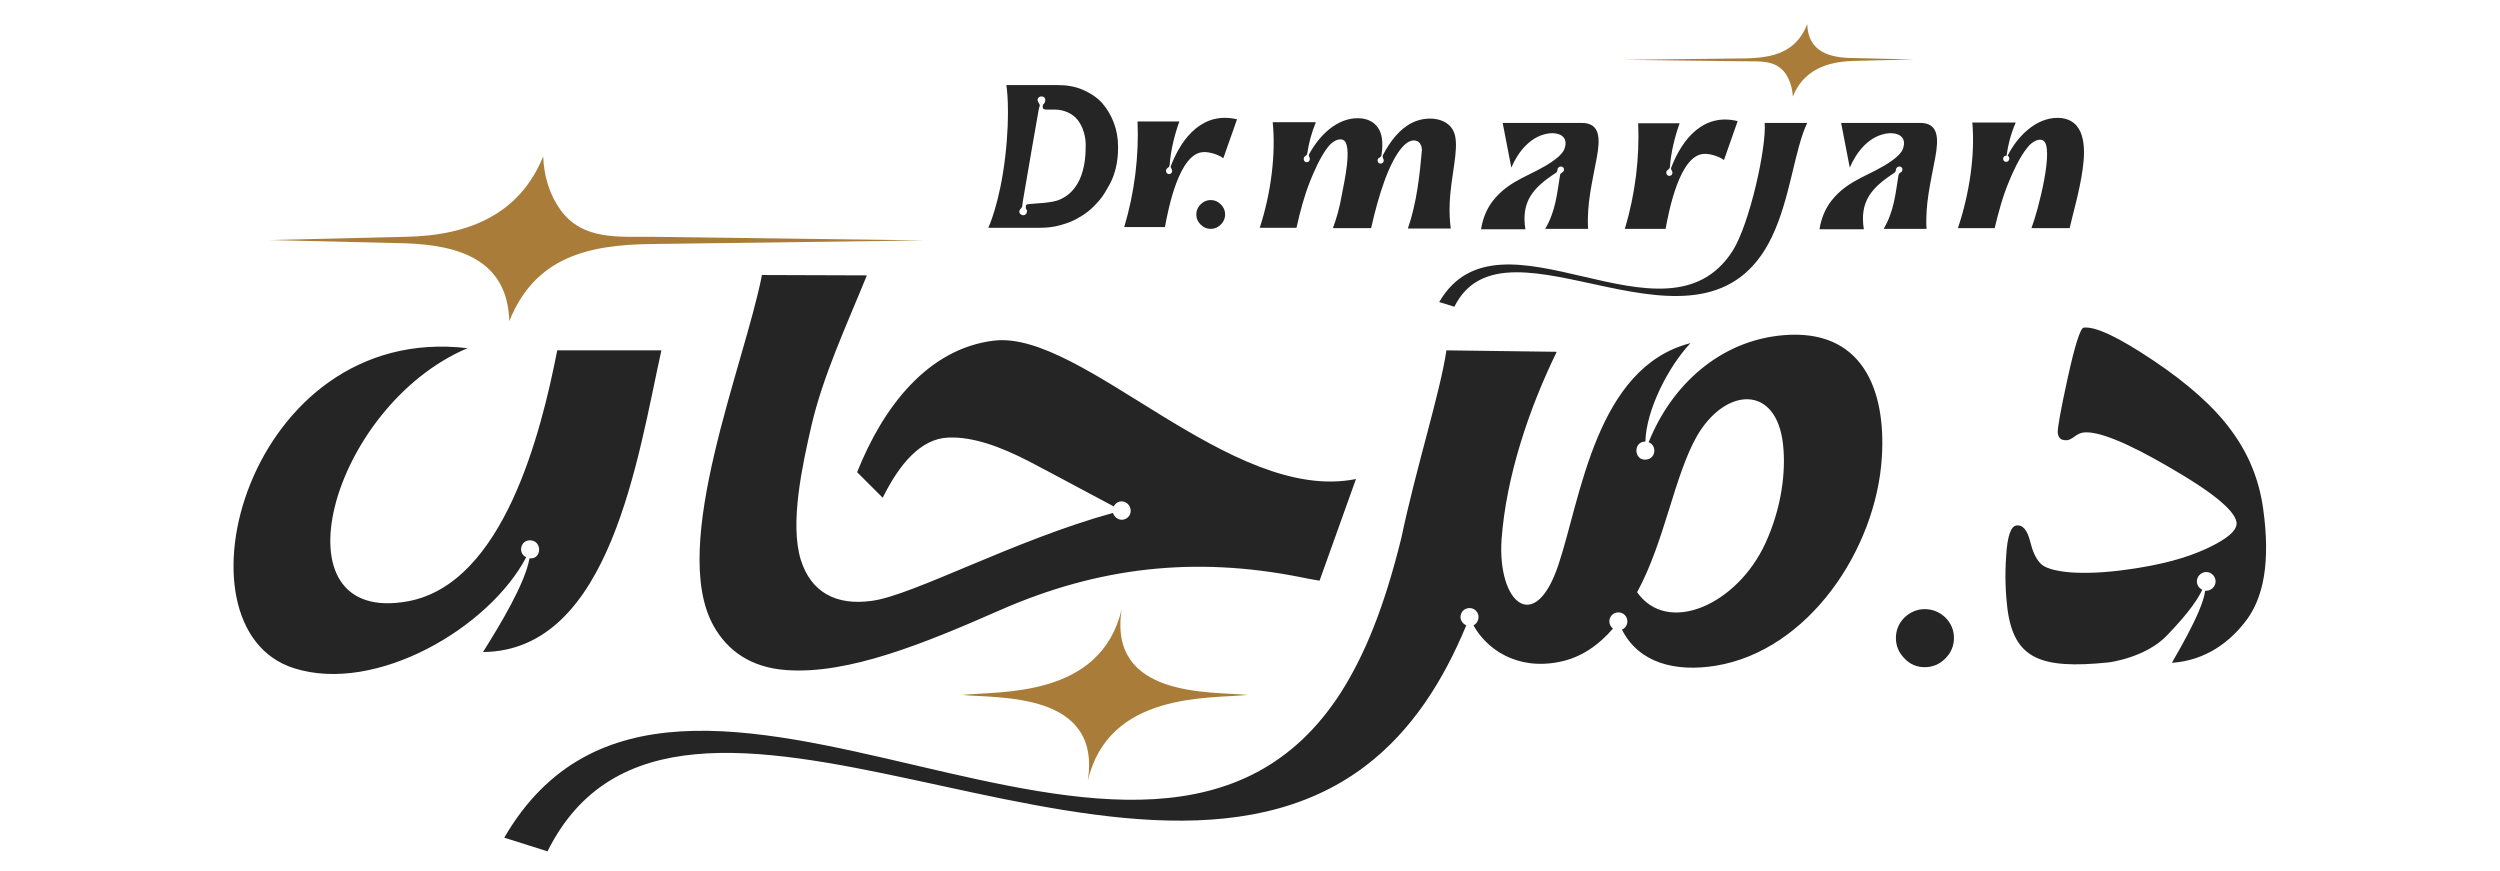<?xml version="1.0" encoding="utf-8"?>
<!-- Generator: Adobe Illustrator 27.0.1, SVG Export Plug-In . SVG Version: 6.00 Build 0)  -->
<svg version="1.1" id="Layer_2_00000111903652257079173410000003288723655161326483_"
	 xmlns="http://www.w3.org/2000/svg" xmlns:xlink="http://www.w3.org/1999/xlink" x="0px" y="0px" viewBox="0 0 693.6 241.6"
	 style="enable-background:new 0 0 693.6 241.6;" xml:space="preserve">
<style type="text/css">
	.st0{fill-rule:evenodd;clip-rule:evenodd;fill:#252525;}
	.st1{fill:#252525;}
	.st2{fill-rule:evenodd;clip-rule:evenodd;fill:#A97D39;}
</style>
<g>
	<path class="st0" d="M454.2,164.3c8.4,12,27.7,3.6,35.6-13.6c4.5-9.8,5.7-19.8,4.9-27.3c-1.8-16.8-15.9-16-23.8-2.6
		C464.5,131.9,461.9,150.2,454.2,164.3 M372.1,192c-53.1,83-184.2-42.2-232.2,40.4l12,3.8c35.8-72,159.8,27,226.8-23.6
		c13.1-9.9,21.8-23.9,28.1-39.1c-0.9-0.4-1.6-1.3-1.6-2.3c0-1.4,1.1-2.5,2.5-2.5s2.5,1.1,2.5,2.5c0,1-0.6,1.9-1.4,2.3
		c3.6,6.5,12,12.6,24,10.1c5.9-1.2,10.7-4.6,14.7-9.2c-0.6-0.5-1-1.2-1-2c0-1.4,1.1-2.5,2.5-2.5s2.5,1.1,2.5,2.5
		c0,1-0.6,1.9-1.5,2.3c4.7,9.3,14.9,11.8,26,10c25.7-4.2,44.5-32.2,46.1-57.8c1.2-18.9-5.5-35.8-27.4-33.9
		c-17.4,1.5-30.9,13.7-37.3,29.7c2.4,0.9,2,4.6-0.7,4.8c-3.4,0.4-3.7-5-0.2-5c0.2-8.7,6.3-20.7,12.5-27.3
		c-26.2,6.7-30.4,42.9-36.6,61.4c-6.5,19.7-17,10.8-15.8-7c1.3-17.5,7.6-36.2,15.3-52l-30.6-0.4c-1.8,12-8.3,32.1-12.5,52
		C384,168.7,378.6,181.7,372.1,192z M134,180.9c4.6-7.3,11.7-19,12.9-26c3.5,0.4,3.6-5,0.1-5c-2.6,0-3.4,3.6-1,4.7
		c-10.3,19.6-41.7,38-64.4,30.8c-35.3-11.1-13-96,48.1-88.8c-38.1,16.2-54.5,77.3-16.4,70.2c26.4-5,36.8-46.6,41.3-69.6h28.9
		C177,126.4,169.5,180.6,134,180.9z M240.5,76.4c-5.6,13.8-12.2,27.9-15.4,41.8c-2.4,10.5-6.1,27-2.9,37.2
		c2.8,8.8,9.6,12.7,19.7,11.3c11.6-1.6,39.6-16.9,66.9-24.4c0,0.2,0.1,0.3,0.2,0.5c0.4,0.8,1.3,1.4,2.2,1.4c1.4,0,2.5-1.1,2.5-2.5
		c0-0.4-0.1-0.8-0.3-1.2c-0.4-0.8-1.3-1.4-2.2-1.4c-1,0-1.8,0.6-2.2,1.4c-7.2-3.8-14.9-8-23.7-12.6c-7.6-3.9-15.3-6.8-22.2-6.5
		c-7.7,0.3-13.6,7.4-18.2,16.7l-7.1-7.1c7.2-18.1,19.6-34.3,38-36.5c24.6-2.9,65.7,45.4,100.4,38.4l-10.1,28.2
		c-1.8-0.3-3.6-0.6-5.4-1c-29.3-5.8-56-2.8-83.3,9.2c-20.5,9-41.9,17.9-59.3,16.6c-9.7-0.7-16.3-5.3-20.2-12.4
		c-12.3-22.3,8.6-72.2,13.5-97.2L240.5,76.4L240.5,76.4z"/>
	<g>
		<path class="st1" d="M534,169c2.2,0,4.1,0.8,5.7,2.3c1.6,1.6,2.4,3.5,2.4,5.7s-0.8,4.1-2.4,5.7c-1.6,1.6-3.5,2.4-5.7,2.4
			s-4.1-0.8-5.6-2.4c-1.6-1.6-2.4-3.5-2.4-5.7s0.8-4.1,2.4-5.7C530,169.8,531.9,169,534,169z"/>
	</g>
	<path class="st1" d="M627.9,141.2c-1.1-8-4-15.2-8.8-21.7c-4.7-6.5-12-13-21.7-19.5s-16.1-9.5-19.3-9.1c-0.9,0.1-2.4,4.7-4.4,13.8
		s-2.9,14.2-2.8,15.4c0.2,1.6,1.1,2.2,2.8,2c0.4-0.1,0.9-0.3,1.6-0.8c1-0.8,1.9-1.2,2.7-1.3c3.9-0.5,11.8,2.6,23.8,9.6
		c12,6.9,18.2,12,18.7,15.3c0.3,2.2-2.5,4.6-8.3,7.3s-13.1,4.6-21.9,5.8c-6.2,0.9-11.5,1.1-15.9,0.8c-4.4-0.4-7.2-1.2-8.4-2.6
		c-1.2-1.3-2.1-3.3-2.7-5.8c-0.8-3.3-2.1-4.9-3.9-4.6c-1.5,0.2-2.5,3-2.8,8.4c-0.4,5.4-0.2,10.4,0.4,15.1
		c1.9,13.4,9.1,16.4,27.8,14.5c0.5,0,10.5-1.4,16.3-7.4c6.5-6.7,8.9-10.6,9.9-12.8c-0.9-0.4-1.5-1.3-1.5-2.3c0-1.4,1.2-2.6,2.6-2.6
		c1.4,0,2.6,1.2,2.6,2.6c0,1.4-1.2,2.6-2.6,2.6c-0.1,0-0.2,0-0.3,0c-0.7,6.1-9.4,20-9.2,20c9.7-0.7,16.1-6.1,20-11
		C628.2,166.1,629.9,155.6,627.9,141.2z"/>
	<g>
		<path class="st0" d="M482.1,33.6c-1.3,3.6-2.5,7.2-3.8,10.8c-1.5-1.1-4-1.8-5.5-1.7c-6.8,0.2-9.8,15.9-10.7,20.8h-11.3
			c2.9-9.7,4.1-19.7,3.7-29.3H466c-1.4,3.9-2.4,8.1-2.7,12.1c-0.1,0.9-1,0.7-1,1.6c0,1.2,1.7,1.2,1.7,0c0-0.6-0.6-0.8-0.3-1.5
			C466.8,38.4,472.7,31.3,482.1,33.6 M559.2,34.1c-1.3,3-2.1,6.1-2.5,9.1c-1.2-0.1-1.3,1.7-0.1,1.7c0.9,0,1.2-1.3,0.4-1.7
			c2.7-5.4,7.9-10.6,14-10.5c7.6,0.2,7.7,8.2,6.8,14.3c-0.8,5.9-2.7,12.3-3.6,16.3h-10.6c1.8-4.6,6.6-23,3.1-24.4
			c-1.2-0.5-2.9,0.4-4.1,1.9c-2.3,2.7-4.4,7.5-5.2,9.5c-1.7,4-2.9,8.4-4,13h-10.2c3.2-9.5,4.8-20.3,4-29.3h12V34.1z M480.7,69.6
			c-18.6,29.1-64.6-14.8-81.4,14.2l4.2,1.3c14.3-28.8,69,20.6,88.1-19.4c5.1-10.6,6.3-24.4,9.8-31.6h-11.8
			C490.1,41,485.4,62.2,480.7,69.6z M428.7,63.5c2.9-4.9,3.3-9.9,4.1-14.8c0.1-1,1.1-0.7,1.1-1.6c0.1-1.2-1.7-1.2-1.8,0
			c0,0.4-0.2,0.7-0.5,0.9c-6.3,4.1-9.6,7.9-8.4,15.6h-12.3c0.5-3.1,1.6-5.7,3.3-7.9c4.8-6.1,11.1-7,16.9-11.2c1.4-1,2.5-2.1,2.9-3.1
			c1.4-3.6-1.6-4.9-4.8-4.3c-4.8,0.9-8.1,5.2-9.9,9.4c-0.8-4.1-1.6-8.3-2.4-12.4c7.3,0,14.6,0,21.9,0c5.2,0,5.2,4.3,4.2,9.7
			c-1.3,7-2.8,12.8-2.4,19.7C440.6,63.5,428.7,63.5,428.7,63.5z M522.6,63.5c2.9-4.9,3.3-9.9,4.1-14.8c0.1-1,1.1-0.7,1.1-1.6
			c0.1-1.2-1.7-1.2-1.8,0c0,0.4-0.2,0.7-0.5,0.9c-6.3,4.1-9.6,7.9-8.4,15.6h-12.3c0.5-3.1,1.6-5.7,3.3-7.9c4.8-6.1,11.1-7,16.9-11.2
			c1.4-1,2.5-2.1,2.9-3.1c1.4-3.6-1.6-4.9-4.8-4.3c-4.8,0.9-8.1,5.2-9.9,9.4c-0.8-4.1-1.6-8.3-2.4-12.4c7.3,0,14.6,0,21.9,0
			c5.2,0,5.2,4.3,4.2,9.7c-1.3,7-2.8,12.8-2.4,19.7C534.5,63.5,522.6,63.5,522.6,63.5z M365,34.1c-1.1,2.7-1.9,5.6-2.3,8.4
			c-0.1,0.9-1,0.7-1,1.6c0,1.2,1.7,1.2,1.7,0c0-0.5-0.5-0.8-0.1-1.5c2.8-5.1,7.7-9.9,13.5-9.8c2,0,3.8,0.7,4.9,1.9
			c1.8,1.8,2.1,4.7,1.6,8.2c-0.1,1-1.1,0.7-1.1,1.6c0,1.2,1.7,1.2,1.7,0c0-0.5-0.5-0.8-0.2-1.5c1.9-3.7,4.6-7.2,8-8.9
			c4.3-2.2,10.6-1.5,11.9,3.2c1.2,4.3-1.1,11.4-1.4,19.2c-0.1,2.3,0,4.7,0.3,6.9h-11.9c2.5-7.2,3.3-15.1,3.9-21.8
			c-0.1-2.2-1.5-3-3.1-2.5c-3.4,1.1-6.4,8.5-7.4,11.4c-1.3,3.6-2.5,7.9-3.6,12.8h-10.6c1-2.7,1.9-5.8,2.5-9.4
			c0.5-2.7,3.1-13.9,0.3-15.1c-1.2-0.5-2.9,0.4-4.1,1.9c-2.2,2.7-4.2,7.5-5,9.5c-1.6,4-2.8,8.4-3.8,13h-10.2
			c3.1-9.5,4.5-20.3,3.6-29.3H365V34.1z"/>
		<path class="st0" d="M343.2,33.1c-1.3,3.6-2.5,7.2-3.8,10.8c-1.5-1.1-4-1.8-5.5-1.7c-6.8,0.2-9.8,15.9-10.7,20.8h-11.3
			c2.9-9.7,4.1-19.7,3.7-29.3h11.6c-1.4,3.9-2.4,8.1-2.7,12.1c-0.1,0.9-1,0.7-1,1.6c0,1.2,1.7,1.2,1.7,0c0-0.6-0.6-0.8-0.3-1.5
			C328,37.9,333.9,30.9,343.2,33.1"/>
		<g>
			<path class="st1" d="M335.9,55.5c1.1,0,2,0.4,2.8,1.2s1.2,1.7,1.2,2.8s-0.4,2-1.2,2.8c-0.8,0.8-1.7,1.2-2.8,1.2
				c-1.1,0-2-0.4-2.8-1.2s-1.2-1.7-1.2-2.8s0.4-2,1.2-2.8C333.9,55.9,334.8,55.5,335.9,55.5z"/>
		</g>
		<path class="st1" d="M309.5,46.9c0.5-1.9,0.7-4,0.7-6.1c0-2.5-0.4-4.7-1.2-6.8c-0.8-2.1-1.9-3.9-3.3-5.5c-1.4-1.5-3.2-2.7-5.3-3.6
			c-2.1-0.9-4.4-1.3-7-1.3h-14.2l0,0c0,0,1.2,6.8-0.3,19.8s-4.7,19.8-4.7,19.8l0,0h14.2c2.1,0,4.1-0.2,6-0.8
			c1.9-0.5,3.6-1.2,5.2-2.2c1.6-0.9,3.1-2.1,4.3-3.4c1.3-1.3,2.4-2.8,3.3-4.5C308.3,50.6,309,48.8,309.5,46.9z M288.5,29.2
			c-0.1-0.5-0.8-1.1-0.6-1.7c0.2-0.7,1.1-1,1.8-0.5c0.2,0.2,0.3,0.4,0.3,0.7c0,0.5-0.1,0.8-0.4,1.1c-0.2,0.1-0.3,0.4-0.3,0.6
			c0,0-0.1,0.6,0.2,0.8c0.3,0.2,0.6,0.2,1.1,0.2h2c1.4,0,2.6,0.3,3.7,0.8s2,1.2,2.7,2.1c0.7,0.9,1.3,2,1.7,3.4
			c0.4,1.3,0.6,2.8,0.5,4.4c0,2.4-0.3,4.5-0.8,6.3c-0.5,1.9-1.3,3.5-2.3,4.8s-2.2,2.3-3.7,3c-1.4,0.7-3,0.9-4.9,1.1l0,0
			c0,0-4.3,0.3-4.5,0.4c-0.1,0-0.1,0.1-0.2,0.1c-0.2,0.1-0.2,0.4-0.2,0.6c0,0.3,0,0.5,0.1,0.6c0.2,0.2,0.3,0.6,0.2,0.9
			c-0.1,0.4-0.4,0.7-0.8,0.8c-0.7,0.1-1.3-0.4-1.3-1s0.7-0.9,0.8-1.5l0.2-1.5l0,0c1-6.1,4.4-25.4,4.4-25.4"/>
	</g>
</g>
<path class="st2" d="M141.3,89.1c7.1-17.7,21.7-21.2,39.5-21.4l75.7-1l-75.5-1c-9.3-0.1-19.4,1.1-25.6-7.6c-3-4.2-4.5-9.4-4.7-14.7
	c-6.4,15.7-20.1,22-38.3,22.3l-37.7,0.9l37.7,0.9C127.4,68,140.8,72.1,141.3,89.1z"/>
<path class="st2" d="M501.4,6.7c-3.1,7.9-9.6,9.4-17.5,9.5l-33.5,0.4l33.5,0.4c4.1,0.1,8.6-0.5,11.4,3.3c1.3,1.9,2,4.2,2.1,6.5
	c2.8-7,8.9-9.7,16.9-9.9l16.7-0.4l-16.7-0.4C507.5,16.1,501.6,14.3,501.4,6.7z"/>
<path class="st2" d="M311.2,169c-5.8,24.7-33.7,22.7-44.3,23.8c10.2,1,38.8-0.9,34.9,23.8c5.8-24.7,33.7-22.7,44.3-23.8
	C335.9,191.8,307.3,193.7,311.2,169z"/>
</svg>
